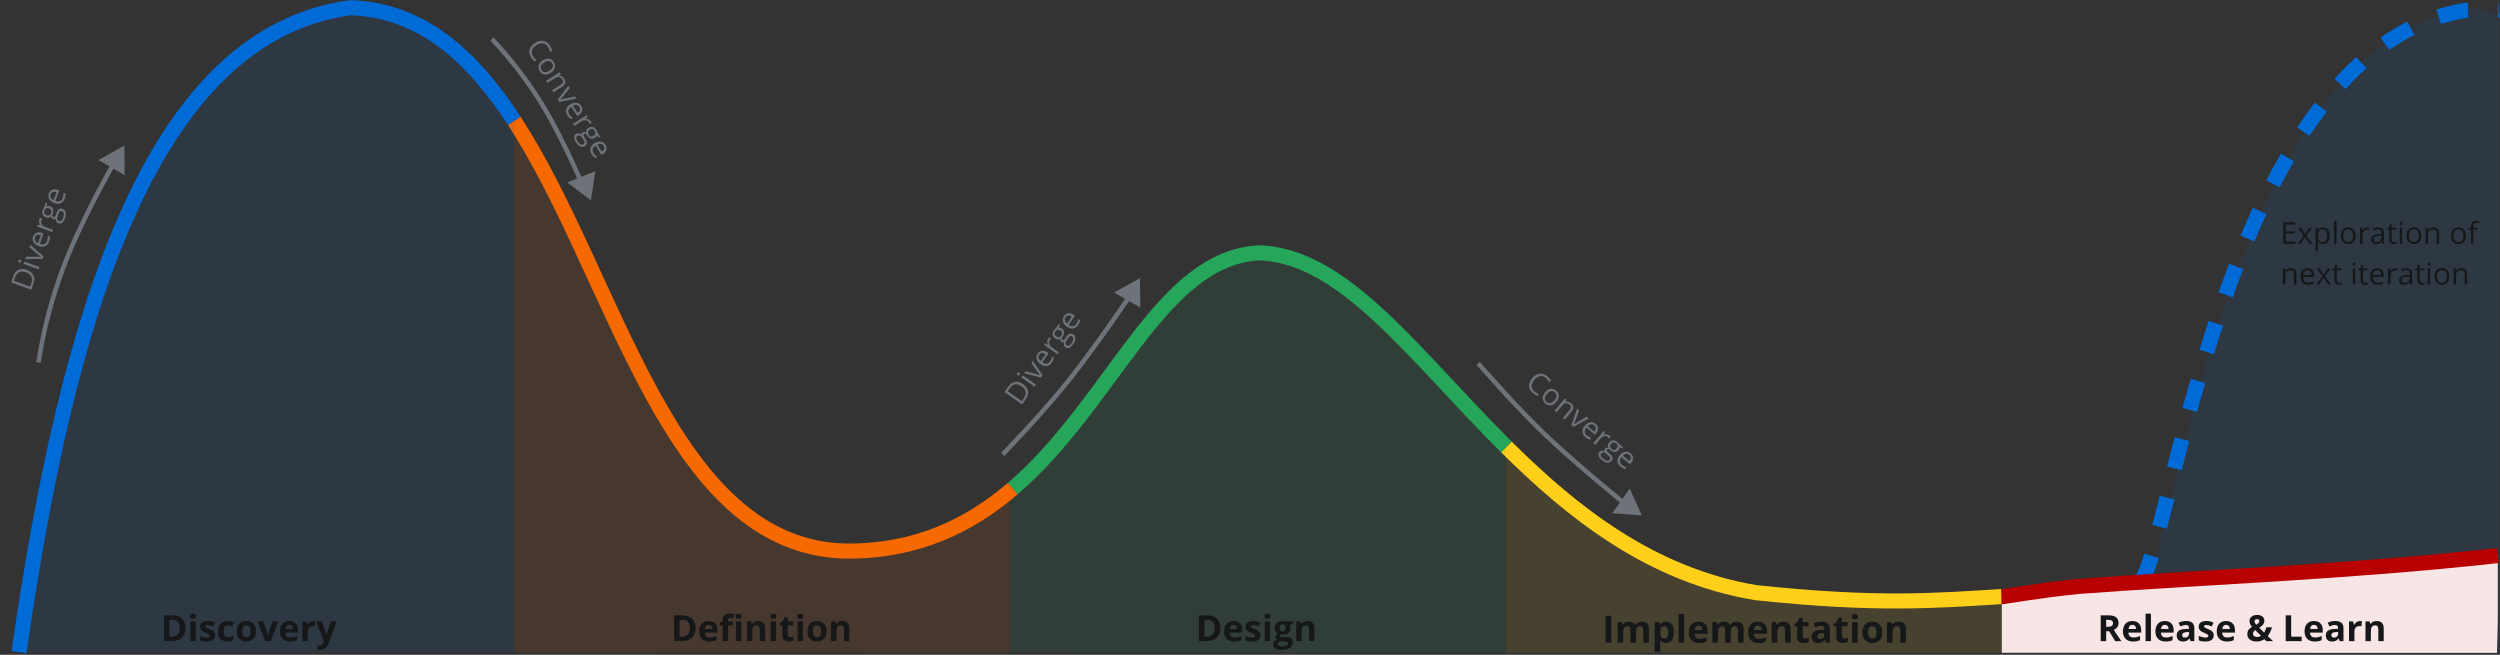 <svg width="1657" height="434" viewBox="0 0 1657 434" fill="none" xmlns="http://www.w3.org/2000/svg">
<rect x="0" y="0" width="1657" height="434" fill="#333333" stroke="none"/>
<path d="M1418.46 432.63V395.403C1438.18 392.405 1471.09 25.315 1638.64 5.48C1644.63 6.247 1650.57 7.424 1656.4 9.005V432.706L1418.46 432.63Z" fill="#006BD6" fill-opacity="0.1"/>
<path d="M1417.36 386.005C1436.91 383.031 1470.66 32.492 1634.31 6.884C1635.82 6.647 1654.89 7.063 1656.4 6.884" stroke="#006BD6" stroke-width="10" stroke-dasharray="20 20"/>
<path d="M998.126 432.525V295.941C1042.39 339.968 1094.38 381.151 1163.52 392.782C1239.93 408.536 1300.69 404.506 1326.82 395.401V432.63L998.126 432.525Z" fill="#FFCF1A" fill-opacity="0.1"/>
<path d="M998.391 296.203C1042.65 340.169 1094.55 381.174 1163.52 392.777C1245.74 401.513 1284.44 397.952 1326.82 395.397" stroke="#FFCF1A" stroke-width="10"/>
<path d="M1064.17 425.962V408.115H1067.95V425.962H1064.17ZM1084.37 425.962H1080.65V417.991C1080.65 417.006 1080.48 416.27 1080.14 415.781C1079.82 415.285 1079.3 415.037 1078.59 415.037C1077.64 415.037 1076.95 415.387 1076.52 416.087C1076.09 416.786 1075.87 417.938 1075.87 419.541V425.962H1072.15V412.315H1074.99L1075.49 414.06H1075.7C1076.07 413.434 1076.6 412.945 1077.29 412.595C1077.98 412.237 1078.77 412.058 1079.67 412.058C1081.71 412.058 1083.1 412.726 1083.82 414.06H1084.15C1084.52 413.425 1085.05 412.933 1085.76 412.583C1086.48 412.233 1087.28 412.058 1088.18 412.058C1089.72 412.058 1090.89 412.457 1091.68 413.255C1092.48 414.044 1092.88 415.313 1092.88 417.063V425.962H1089.14V417.991C1089.14 417.006 1088.97 416.27 1088.64 415.781C1088.32 415.285 1087.8 415.037 1087.09 415.037C1086.18 415.037 1085.5 415.362 1085.04 416.013C1084.59 416.664 1084.37 417.698 1084.37 419.114V425.962ZM1104.21 426.206C1102.6 426.206 1101.34 425.624 1100.43 424.461H1100.24C1100.37 425.6 1100.43 426.259 1100.43 426.438V431.968H1096.71V412.315H1099.74L1100.26 414.085H1100.43C1101.3 412.734 1102.59 412.058 1104.3 412.058C1105.91 412.058 1107.18 412.681 1108.09 413.926C1109 415.171 1109.45 416.9 1109.45 419.114C1109.45 420.571 1109.24 421.836 1108.81 422.91C1108.38 423.984 1107.78 424.802 1106.99 425.364C1106.2 425.925 1105.27 426.206 1104.21 426.206ZM1103.11 415.037C1102.19 415.037 1101.52 415.322 1101.09 415.891C1100.67 416.453 1100.45 417.385 1100.43 418.687V419.089C1100.43 420.554 1100.65 421.604 1101.08 422.239C1101.52 422.874 1102.21 423.191 1103.16 423.191C1104.82 423.191 1105.66 421.816 1105.66 419.065C1105.66 417.722 1105.45 416.717 1105.04 416.05C1104.63 415.374 1103.99 415.037 1103.11 415.037ZM1116.25 425.962H1112.53V406.968H1116.25V425.962ZM1125.82 414.707C1125.03 414.707 1124.42 414.959 1123.97 415.464C1123.52 415.96 1123.26 416.668 1123.2 417.588H1128.42C1128.41 416.668 1128.17 415.96 1127.7 415.464C1127.24 414.959 1126.61 414.707 1125.82 414.707ZM1126.35 426.206C1124.15 426.206 1122.43 425.6 1121.2 424.387C1119.96 423.175 1119.34 421.458 1119.34 419.236C1119.34 416.949 1119.91 415.183 1121.05 413.938C1122.2 412.685 1123.78 412.058 1125.8 412.058C1127.73 412.058 1129.23 412.608 1130.3 413.706C1131.38 414.805 1131.92 416.323 1131.92 418.259V420.066H1123.11C1123.15 421.124 1123.47 421.95 1124.05 422.544C1124.64 423.138 1125.46 423.435 1126.52 423.435C1127.34 423.435 1128.12 423.35 1128.85 423.179C1129.58 423.008 1130.35 422.735 1131.15 422.361V425.242C1130.49 425.567 1129.8 425.807 1129.06 425.962C1128.32 426.125 1127.41 426.206 1126.35 426.206ZM1147.16 425.962H1143.44V417.991C1143.44 417.006 1143.27 416.27 1142.94 415.781C1142.61 415.285 1142.1 415.037 1141.39 415.037C1140.44 415.037 1139.74 415.387 1139.31 416.087C1138.88 416.786 1138.67 417.938 1138.67 419.541V425.962H1134.94V412.315H1137.79L1138.29 414.06H1138.49C1138.86 413.434 1139.39 412.945 1140.08 412.595C1140.77 412.237 1141.57 412.058 1142.46 412.058C1144.5 412.058 1145.89 412.726 1146.61 414.06H1146.94C1147.31 413.425 1147.85 412.933 1148.55 412.583C1149.27 412.233 1150.08 412.058 1150.97 412.058C1152.52 412.058 1153.68 412.457 1154.47 413.255C1155.27 414.044 1155.67 415.313 1155.67 417.063V425.962H1151.93V417.991C1151.93 417.006 1151.77 416.27 1151.43 415.781C1151.11 415.285 1150.59 415.037 1149.88 415.037C1148.97 415.037 1148.29 415.362 1147.83 416.013C1147.39 416.664 1147.16 417.698 1147.16 419.114V425.962ZM1165.15 414.707C1164.37 414.707 1163.75 414.959 1163.3 415.464C1162.85 415.96 1162.6 416.668 1162.53 417.588H1167.75C1167.74 416.668 1167.5 415.96 1167.03 415.464C1166.57 414.959 1165.94 414.707 1165.15 414.707ZM1165.68 426.206C1163.48 426.206 1161.77 425.6 1160.53 424.387C1159.29 423.175 1158.67 421.458 1158.67 419.236C1158.67 416.949 1159.24 415.183 1160.38 413.938C1161.53 412.685 1163.11 412.058 1165.13 412.058C1167.06 412.058 1168.56 412.608 1169.63 413.706C1170.71 414.805 1171.25 416.323 1171.25 418.259V420.066H1162.44C1162.49 421.124 1162.8 421.95 1163.38 422.544C1163.97 423.138 1164.79 423.435 1165.85 423.435C1166.67 423.435 1167.45 423.35 1168.18 423.179C1168.91 423.008 1169.68 422.735 1170.48 422.361V425.242C1169.83 425.567 1169.13 425.807 1168.39 425.962C1167.65 426.125 1166.75 426.206 1165.68 426.206ZM1186.87 425.962H1183.15V417.991C1183.15 417.006 1182.97 416.27 1182.62 415.781C1182.27 415.285 1181.72 415.037 1180.95 415.037C1179.91 415.037 1179.16 415.387 1178.69 416.087C1178.23 416.778 1178 417.93 1178 419.541V425.962H1174.27V412.315H1177.12L1177.62 414.06H1177.83C1178.24 413.401 1178.81 412.905 1179.53 412.571C1180.27 412.229 1181.1 412.058 1182.02 412.058C1183.61 412.058 1184.82 412.49 1185.64 413.352C1186.46 414.207 1186.87 415.444 1186.87 417.063V425.962ZM1196.45 423.24C1197.1 423.24 1197.89 423.097 1198.8 422.813V425.584C1197.87 425.999 1196.73 426.206 1195.38 426.206C1193.89 426.206 1192.8 425.832 1192.12 425.083C1191.44 424.326 1191.11 423.195 1191.11 421.69V415.11H1189.32V413.535L1191.38 412.29L1192.45 409.409H1194.83V412.315H1198.65V415.11H1194.83V421.69C1194.83 422.219 1194.98 422.609 1195.27 422.861C1195.57 423.114 1195.97 423.24 1196.45 423.24ZM1210.24 425.962L1209.52 424.107H1209.42C1208.79 424.896 1208.14 425.445 1207.48 425.755C1206.82 426.056 1205.95 426.206 1204.89 426.206C1203.58 426.206 1202.54 425.832 1201.79 425.083C1201.04 424.334 1200.67 423.268 1200.67 421.885C1200.67 420.436 1201.17 419.37 1202.18 418.687C1203.2 417.995 1204.73 417.612 1206.77 417.539L1209.14 417.466V416.868C1209.14 415.484 1208.43 414.793 1207.01 414.793C1205.92 414.793 1204.64 415.122 1203.17 415.781L1201.93 413.267C1203.51 412.445 1205.25 412.034 1207.16 412.034C1208.99 412.034 1210.39 412.433 1211.37 413.23C1212.35 414.028 1212.84 415.24 1212.84 416.868V425.962H1210.24ZM1209.14 419.639L1207.7 419.688C1206.61 419.72 1205.81 419.915 1205.28 420.274C1204.75 420.632 1204.49 421.177 1204.49 421.909C1204.49 422.959 1205.09 423.484 1206.29 423.484C1207.16 423.484 1207.84 423.236 1208.36 422.739C1208.88 422.243 1209.14 421.584 1209.14 420.762V419.639ZM1222.43 423.24C1223.08 423.24 1223.86 423.097 1224.77 422.813V425.584C1223.85 425.999 1222.71 426.206 1221.36 426.206C1219.87 426.206 1218.78 425.832 1218.1 425.083C1217.42 424.326 1217.08 423.195 1217.08 421.69V415.11H1215.3V413.535L1217.35 412.29L1218.43 409.409H1220.81V412.315H1224.63V415.11H1220.81V421.69C1220.81 422.219 1220.95 422.609 1221.25 422.861C1221.55 423.114 1221.94 423.24 1222.43 423.24ZM1227.39 408.787C1227.39 407.574 1228.06 406.968 1229.41 406.968C1230.76 406.968 1231.44 407.574 1231.44 408.787C1231.44 409.365 1231.27 409.816 1230.93 410.142C1230.59 410.459 1230.09 410.618 1229.41 410.618C1228.06 410.618 1227.39 410.007 1227.39 408.787ZM1231.27 425.962H1227.54V412.315H1231.27V425.962ZM1238.15 419.114C1238.15 420.465 1238.37 421.486 1238.81 422.178C1239.26 422.87 1239.98 423.215 1240.98 423.215C1241.98 423.215 1242.69 422.874 1243.12 422.19C1243.56 421.498 1243.78 420.473 1243.78 419.114C1243.78 417.763 1243.56 416.75 1243.12 416.074C1242.68 415.399 1241.96 415.061 1240.96 415.061C1239.97 415.061 1239.25 415.399 1238.81 416.074C1238.37 416.742 1238.15 417.755 1238.15 419.114ZM1247.59 419.114C1247.59 421.336 1247 423.073 1245.83 424.326C1244.66 425.58 1243.03 426.206 1240.94 426.206C1239.63 426.206 1238.47 425.921 1237.47 425.352C1236.47 424.774 1235.7 423.948 1235.16 422.874C1234.62 421.799 1234.36 420.546 1234.36 419.114C1234.36 416.884 1234.94 415.151 1236.1 413.914C1237.27 412.677 1238.9 412.058 1241.01 412.058C1242.32 412.058 1243.48 412.343 1244.48 412.913C1245.48 413.482 1246.25 414.3 1246.78 415.366C1247.32 416.432 1247.59 417.682 1247.59 419.114ZM1263.26 425.962H1259.54V417.991C1259.54 417.006 1259.36 416.27 1259.01 415.781C1258.66 415.285 1258.11 415.037 1257.34 415.037C1256.3 415.037 1255.55 415.387 1255.08 416.087C1254.62 416.778 1254.39 417.93 1254.39 419.541V425.962H1250.67V412.315H1253.51L1254.01 414.06H1254.22C1254.63 413.401 1255.2 412.905 1255.93 412.571C1256.66 412.229 1257.49 412.058 1258.42 412.058C1260 412.058 1261.21 412.49 1262.03 413.352C1262.85 414.207 1263.26 415.444 1263.26 417.063V425.962Z" fill="#161718"/>
<path d="M669.435 432.419V325.385C737.269 268.509 768.577 170.569 834.832 167.585C890.999 169.476 937.256 235.403 998.126 295.95V432.524L669.435 432.419Z" fill="#26A65B" fill-opacity="0.1"/>
<path d="M671.253 323.841C737.757 266.969 769.103 170.547 834.834 167.584C891.099 169.48 937.424 235.637 998.391 296.205" stroke="#26A65B" stroke-width="10"/>
<path d="M808.863 416.232C808.863 419.052 808.058 421.212 806.449 422.712C804.847 424.212 802.531 424.962 799.5 424.962H794.648V407.829H800.027C802.824 407.829 804.996 408.567 806.543 410.044C808.089 411.521 808.863 413.583 808.863 416.232ZM805.089 416.325C805.089 412.646 803.464 410.806 800.214 410.806H798.281V421.962H799.839C803.339 421.962 805.089 420.083 805.089 416.325ZM817.558 414.157C816.8 414.157 816.207 414.399 815.777 414.884C815.347 415.36 815.101 416.04 815.039 416.923H820.054C820.039 416.04 819.808 415.36 819.363 414.884C818.918 414.399 818.316 414.157 817.558 414.157ZM818.062 425.196C815.953 425.196 814.304 424.614 813.117 423.45C811.929 422.286 811.336 420.638 811.336 418.505C811.336 416.31 811.882 414.614 812.976 413.419C814.078 412.216 815.597 411.614 817.535 411.614C819.386 411.614 820.828 412.142 821.859 413.196C822.89 414.251 823.406 415.708 823.406 417.567V419.302H814.957C814.996 420.317 815.296 421.11 815.859 421.681C816.421 422.251 817.211 422.536 818.226 422.536C819.015 422.536 819.761 422.454 820.464 422.29C821.168 422.126 821.902 421.864 822.668 421.505V424.271C822.043 424.583 821.375 424.814 820.664 424.962C819.953 425.118 819.086 425.196 818.062 425.196ZM835.453 421.071C835.453 422.415 834.984 423.439 834.046 424.142C833.117 424.845 831.722 425.196 829.863 425.196C828.91 425.196 828.097 425.13 827.425 424.997C826.754 424.872 826.125 424.685 825.539 424.435V421.482C826.203 421.794 826.949 422.056 827.777 422.267C828.613 422.478 829.347 422.583 829.98 422.583C831.277 422.583 831.925 422.208 831.925 421.458C831.925 421.177 831.839 420.95 831.668 420.778C831.496 420.599 831.199 420.399 830.777 420.181C830.355 419.954 829.793 419.692 829.089 419.396C828.082 418.974 827.339 418.583 826.863 418.224C826.394 417.864 826.05 417.454 825.832 416.993C825.621 416.524 825.515 415.95 825.515 415.271C825.515 414.107 825.964 413.208 826.863 412.575C827.769 411.935 829.05 411.614 830.707 411.614C832.285 411.614 833.82 411.958 835.312 412.646L834.234 415.224C833.578 414.942 832.964 414.712 832.394 414.532C831.824 414.353 831.242 414.263 830.648 414.263C829.593 414.263 829.066 414.548 829.066 415.118C829.066 415.439 829.234 415.716 829.57 415.95C829.914 416.185 830.66 416.532 831.808 416.993C832.832 417.407 833.582 417.794 834.058 418.153C834.535 418.513 834.886 418.927 835.113 419.396C835.339 419.864 835.453 420.423 835.453 421.071ZM838.089 408.474C838.089 407.31 838.738 406.728 840.035 406.728C841.332 406.728 841.98 407.31 841.98 408.474C841.98 409.028 841.816 409.462 841.488 409.774C841.168 410.079 840.683 410.232 840.035 410.232C838.738 410.232 838.089 409.646 838.089 408.474ZM841.816 424.962H838.242V411.86H841.816V424.962ZM856.98 411.86V413.677L854.929 414.204C855.304 414.79 855.492 415.446 855.492 416.173C855.492 417.579 855 418.677 854.015 419.466C853.039 420.247 851.679 420.638 849.937 420.638L849.293 420.603L848.765 420.544C848.398 420.825 848.214 421.138 848.214 421.482C848.214 421.997 848.871 422.255 850.183 422.255H852.41C853.847 422.255 854.941 422.564 855.691 423.181C856.449 423.798 856.828 424.704 856.828 425.899C856.828 427.431 856.187 428.618 854.906 429.462C853.632 430.306 851.8 430.728 849.41 430.728C847.582 430.728 846.183 430.407 845.214 429.767C844.254 429.134 843.773 428.243 843.773 427.095C843.773 426.306 844.019 425.646 844.511 425.114C845.004 424.583 845.726 424.204 846.679 423.978C846.312 423.821 845.992 423.567 845.718 423.216C845.445 422.857 845.308 422.478 845.308 422.079C845.308 421.579 845.453 421.165 845.742 420.837C846.031 420.501 846.449 420.173 846.996 419.853C846.308 419.556 845.761 419.079 845.355 418.423C844.957 417.767 844.757 416.993 844.757 416.103C844.757 414.673 845.222 413.567 846.152 412.786C847.082 412.005 848.41 411.614 850.136 411.614C850.504 411.614 850.937 411.649 851.437 411.72C851.945 411.782 852.269 411.829 852.41 411.86H856.98ZM846.867 426.814C846.867 427.306 847.101 427.692 847.57 427.974C848.046 428.255 848.711 428.396 849.562 428.396C850.843 428.396 851.847 428.22 852.574 427.868C853.3 427.517 853.664 427.036 853.664 426.427C853.664 425.935 853.449 425.595 853.019 425.407C852.589 425.22 851.925 425.126 851.027 425.126H849.175C848.519 425.126 847.968 425.278 847.523 425.583C847.086 425.896 846.867 426.306 846.867 426.814ZM848.168 416.149C848.168 416.86 848.328 417.423 848.648 417.837C848.976 418.251 849.472 418.458 850.136 418.458C850.808 418.458 851.3 418.251 851.613 417.837C851.925 417.423 852.082 416.86 852.082 416.149C852.082 414.571 851.433 413.782 850.136 413.782C848.824 413.782 848.168 414.571 848.168 416.149ZM871.242 424.962H867.668V417.31C867.668 416.364 867.5 415.657 867.164 415.189C866.828 414.712 866.293 414.474 865.558 414.474C864.558 414.474 863.836 414.81 863.39 415.482C862.945 416.146 862.722 417.251 862.722 418.798V424.962H859.148V411.86H861.879L862.359 413.536H862.558C862.957 412.903 863.504 412.427 864.199 412.107C864.902 411.778 865.699 411.614 866.589 411.614C868.113 411.614 869.269 412.028 870.058 412.857C870.847 413.677 871.242 414.864 871.242 416.419V424.962Z" fill="#161718"/>
<path d="M340.744 432.314V79.903C408.989 184.815 442.747 363.12 560.924 365.258C606.796 365.541 641.268 349.002 669.434 325.385V432.421L340.744 432.314Z" fill="#F56900" fill-opacity="0.1"/>
<path d="M340.827 80.033C408.967 184.67 442.696 363.119 560.925 365.259C607.672 365.548 642.569 348.369 671.252 323.841" stroke="#F56900" stroke-width="10"/>
<path d="M461.007 416.232C461.007 419.052 460.202 421.212 458.593 422.712C456.991 424.212 454.675 424.962 451.643 424.962H446.792V407.829H452.171C454.968 407.829 457.139 408.568 458.686 410.044C460.233 411.521 461.007 413.583 461.007 416.232ZM457.233 416.325C457.233 412.646 455.608 410.806 452.358 410.806H450.425V421.962H451.983C455.483 421.962 457.233 420.083 457.233 416.325ZM469.702 414.157C468.944 414.157 468.35 414.4 467.921 414.884C467.491 415.36 467.245 416.04 467.182 416.923H472.198C472.182 416.04 471.952 415.36 471.507 414.884C471.061 414.4 470.46 414.157 469.702 414.157ZM470.206 425.196C468.096 425.196 466.448 424.614 465.261 423.45C464.073 422.286 463.479 420.638 463.479 418.505C463.479 416.31 464.026 414.614 465.12 413.419C466.221 412.216 467.741 411.614 469.678 411.614C471.53 411.614 472.971 412.142 474.003 413.196C475.034 414.251 475.55 415.708 475.55 417.568V419.302H467.1C467.139 420.318 467.44 421.11 468.003 421.681C468.565 422.251 469.354 422.536 470.37 422.536C471.159 422.536 471.905 422.454 472.608 422.29C473.311 422.126 474.046 421.864 474.811 421.505V424.271C474.186 424.583 473.518 424.814 472.807 424.962C472.096 425.118 471.229 425.196 470.206 425.196ZM485.698 414.544H482.604V424.962H479.03V414.544H477.061V412.821L479.03 411.86V410.9C479.03 409.407 479.397 408.318 480.132 407.63C480.866 406.943 482.042 406.599 483.659 406.599C484.893 406.599 485.991 406.782 486.952 407.15L486.038 409.775C485.319 409.548 484.655 409.435 484.046 409.435C483.538 409.435 483.171 409.587 482.944 409.892C482.718 410.189 482.604 410.571 482.604 411.04V411.86H485.698V414.544ZM487.596 408.474C487.596 407.31 488.245 406.728 489.542 406.728C490.839 406.728 491.487 407.31 491.487 408.474C491.487 409.028 491.323 409.462 490.995 409.775C490.675 410.079 490.19 410.232 489.542 410.232C488.245 410.232 487.596 409.646 487.596 408.474ZM491.323 424.962H487.749V411.86H491.323V424.962ZM507.167 424.962H503.593V417.31C503.593 416.364 503.425 415.657 503.089 415.189C502.753 414.712 502.218 414.474 501.483 414.474C500.483 414.474 499.761 414.81 499.315 415.482C498.87 416.146 498.647 417.251 498.647 418.798V424.962H495.073V411.86H497.803L498.284 413.536H498.483C498.882 412.903 499.428 412.427 500.124 412.107C500.827 411.778 501.624 411.614 502.514 411.614C504.038 411.614 505.194 412.028 505.983 412.857C506.772 413.677 507.167 414.864 507.167 416.419V424.962ZM510.694 408.474C510.694 407.31 511.343 406.728 512.639 406.728C513.936 406.728 514.585 407.31 514.585 408.474C514.585 409.028 514.421 409.462 514.093 409.775C513.772 410.079 513.288 410.232 512.639 410.232C511.343 410.232 510.694 409.646 510.694 408.474ZM514.421 424.962H510.846V411.86H514.421V424.962ZM523.702 422.349C524.327 422.349 525.077 422.212 525.952 421.939V424.599C525.061 424.997 523.968 425.196 522.671 425.196C521.241 425.196 520.198 424.837 519.542 424.118C518.893 423.392 518.569 422.306 518.569 420.86V414.544H516.858V413.032L518.827 411.837L519.858 409.071H522.143V411.86H525.811V414.544H522.143V420.86C522.143 421.368 522.284 421.743 522.565 421.985C522.854 422.228 523.233 422.349 523.702 422.349ZM528.46 408.474C528.46 407.31 529.108 406.728 530.405 406.728C531.702 406.728 532.35 407.31 532.35 408.474C532.35 409.028 532.186 409.462 531.858 409.775C531.538 410.079 531.053 410.232 530.405 410.232C529.108 410.232 528.46 409.646 528.46 408.474ZM532.186 424.962H528.612V411.86H532.186V424.962ZM538.796 418.388C538.796 419.685 539.007 420.665 539.428 421.329C539.858 421.993 540.553 422.325 541.514 422.325C542.468 422.325 543.151 421.997 543.565 421.341C543.987 420.677 544.198 419.693 544.198 418.388C544.198 417.091 543.987 416.118 543.565 415.47C543.143 414.821 542.452 414.497 541.491 414.497C540.538 414.497 539.85 414.821 539.428 415.47C539.007 416.11 538.796 417.083 538.796 418.388ZM547.854 418.388C547.854 420.521 547.292 422.189 546.167 423.392C545.042 424.595 543.475 425.196 541.468 425.196C540.21 425.196 539.1 424.923 538.139 424.376C537.178 423.821 536.44 423.028 535.925 421.997C535.409 420.966 535.151 419.763 535.151 418.388C535.151 416.247 535.71 414.583 536.827 413.396C537.944 412.208 539.514 411.614 541.538 411.614C542.796 411.614 543.905 411.888 544.866 412.435C545.827 412.982 546.565 413.767 547.081 414.79C547.596 415.814 547.854 417.013 547.854 418.388ZM562.901 424.962H559.327V417.31C559.327 416.364 559.159 415.657 558.823 415.189C558.487 414.712 557.952 414.474 557.218 414.474C556.218 414.474 555.495 414.81 555.05 415.482C554.604 416.146 554.382 417.251 554.382 418.798V424.962H550.807V411.86H553.538L554.018 413.536H554.218C554.616 412.903 555.163 412.427 555.858 412.107C556.561 411.778 557.358 411.614 558.249 411.614C559.772 411.614 560.928 412.028 561.718 412.857C562.507 413.677 562.901 414.864 562.901 416.419V424.962Z" fill="#161718"/>
<path d="M12.581 432.208C44.033 213.483 98.192 23.257 232.234 5.101C279.47 6.654 312.963 37.196 340.744 79.904V432.313L12.581 432.208Z" fill="#006BD6" fill-opacity="0.1"/>
<path d="M12.581 432.21C44.033 213.483 98.192 23.258 232.235 5.101C279.42 6.653 312.896 37.137 340.827 80.032" stroke="#006BD6" stroke-width="10"/>
<path d="M122.87 416.232C122.87 419.052 122.066 421.212 120.456 422.712C118.855 424.212 116.538 424.962 113.507 424.962H108.655V407.829H114.034C116.831 407.829 119.003 408.567 120.55 410.044C122.097 411.521 122.87 413.583 122.87 416.232ZM119.097 416.325C119.097 412.646 117.472 410.806 114.222 410.806H112.288V421.962H113.847C117.347 421.962 119.097 420.083 119.097 416.325ZM125.987 408.474C125.987 407.31 126.636 406.728 127.933 406.728C129.23 406.728 129.878 407.31 129.878 408.474C129.878 409.028 129.714 409.462 129.386 409.775C129.066 410.079 128.581 410.232 127.933 410.232C126.636 410.232 125.987 409.646 125.987 408.474ZM129.714 424.962H126.14V411.86H129.714V424.962ZM142.616 421.071C142.616 422.415 142.148 423.439 141.21 424.142C140.28 424.845 138.886 425.196 137.027 425.196C136.073 425.196 135.261 425.13 134.589 424.997C133.917 424.872 133.288 424.685 132.702 424.435V421.482C133.366 421.794 134.112 422.056 134.941 422.267C135.777 422.478 136.511 422.583 137.144 422.583C138.441 422.583 139.089 422.208 139.089 421.458C139.089 421.177 139.003 420.95 138.831 420.778C138.659 420.599 138.362 420.4 137.941 420.181C137.519 419.954 136.956 419.692 136.253 419.396C135.245 418.974 134.503 418.583 134.027 418.224C133.558 417.864 133.214 417.454 132.995 416.993C132.784 416.525 132.679 415.95 132.679 415.271C132.679 414.107 133.128 413.208 134.027 412.575C134.933 411.935 136.214 411.614 137.87 411.614C139.448 411.614 140.984 411.958 142.476 412.646L141.398 415.224C140.741 414.942 140.128 414.712 139.558 414.532C138.987 414.353 138.405 414.263 137.812 414.263C136.757 414.263 136.23 414.548 136.23 415.118C136.23 415.439 136.398 415.716 136.734 415.95C137.077 416.185 137.823 416.532 138.972 416.993C139.995 417.407 140.745 417.794 141.222 418.153C141.698 418.513 142.05 418.927 142.277 419.396C142.503 419.864 142.616 420.423 142.616 421.071ZM150.726 425.196C146.648 425.196 144.609 422.958 144.609 418.482C144.609 416.255 145.163 414.556 146.273 413.384C147.382 412.204 148.972 411.614 151.042 411.614C152.558 411.614 153.917 411.911 155.12 412.505L154.066 415.271C153.503 415.044 152.98 414.86 152.495 414.72C152.011 414.571 151.527 414.497 151.042 414.497C149.183 414.497 148.253 415.817 148.253 418.458C148.253 421.021 149.183 422.302 151.042 422.302C151.73 422.302 152.366 422.212 152.952 422.032C153.538 421.845 154.124 421.556 154.71 421.165V424.224C154.132 424.591 153.546 424.845 152.952 424.985C152.366 425.126 151.624 425.196 150.726 425.196ZM160.605 418.388C160.605 419.685 160.816 420.665 161.237 421.329C161.667 421.993 162.362 422.325 163.323 422.325C164.277 422.325 164.96 421.997 165.374 421.341C165.796 420.677 166.007 419.692 166.007 418.388C166.007 417.091 165.796 416.118 165.374 415.47C164.952 414.821 164.261 414.497 163.3 414.497C162.347 414.497 161.659 414.821 161.237 415.47C160.816 416.11 160.605 417.083 160.605 418.388ZM169.663 418.388C169.663 420.521 169.101 422.189 167.976 423.392C166.851 424.595 165.284 425.196 163.277 425.196C162.019 425.196 160.909 424.923 159.948 424.376C158.987 423.821 158.249 423.028 157.734 421.997C157.218 420.966 156.96 419.763 156.96 418.388C156.96 416.247 157.519 414.583 158.636 413.396C159.753 412.208 161.323 411.614 163.347 411.614C164.605 411.614 165.714 411.888 166.675 412.435C167.636 412.982 168.374 413.767 168.89 414.79C169.405 415.814 169.663 417.013 169.663 418.388ZM175.734 424.962L170.741 411.86H174.48L177.011 419.325C177.292 420.271 177.468 421.165 177.538 422.009H177.609C177.648 421.259 177.823 420.364 178.136 419.325L180.655 411.86H184.394L179.402 424.962H175.734ZM191.706 414.157C190.948 414.157 190.355 414.4 189.925 414.884C189.495 415.36 189.249 416.04 189.187 416.923H194.202C194.187 416.04 193.956 415.36 193.511 414.884C193.066 414.4 192.464 414.157 191.706 414.157ZM192.21 425.196C190.101 425.196 188.452 424.614 187.265 423.45C186.077 422.286 185.484 420.638 185.484 418.505C185.484 416.31 186.03 414.614 187.124 413.419C188.226 412.216 189.745 411.614 191.683 411.614C193.534 411.614 194.976 412.142 196.007 413.196C197.038 414.251 197.554 415.708 197.554 417.567V419.302H189.105C189.144 420.317 189.445 421.11 190.007 421.681C190.57 422.251 191.359 422.536 192.374 422.536C193.163 422.536 193.909 422.454 194.612 422.29C195.316 422.126 196.05 421.864 196.816 421.505V424.271C196.191 424.583 195.523 424.814 194.812 424.962C194.101 425.118 193.234 425.196 192.21 425.196ZM207.773 411.614C208.257 411.614 208.659 411.65 208.98 411.72L208.71 415.071C208.421 414.993 208.07 414.954 207.655 414.954C206.515 414.954 205.624 415.247 204.984 415.833C204.351 416.419 204.034 417.239 204.034 418.294V424.962H200.46V411.86H203.167L203.695 414.064H203.87C204.277 413.329 204.823 412.739 205.511 412.294C206.206 411.841 206.96 411.614 207.773 411.614ZM209.484 411.86H213.398L215.87 419.232C216.081 419.872 216.226 420.63 216.304 421.505H216.374C216.46 420.7 216.628 419.942 216.878 419.232L219.304 411.86H223.136L217.593 426.638C217.085 428.005 216.359 429.028 215.413 429.708C214.476 430.388 213.378 430.728 212.12 430.728C211.503 430.728 210.898 430.661 210.304 430.528V427.692C210.734 427.794 211.202 427.845 211.71 427.845C212.343 427.845 212.894 427.65 213.362 427.259C213.839 426.876 214.21 426.294 214.476 425.513L214.687 424.868L209.484 411.86Z" fill="#161718"/>
<path d="M1326.82 432.63V395.403C1531.36 372.731 1557.15 378.88 1655.51 367.996V411.399L1654.99 432.738L1326.82 432.63Z" fill="white"/>
<path d="M1326.82 432.63V395.403C1531.36 372.731 1557.15 378.88 1655.51 367.996V411.399L1654.99 432.738L1326.82 432.63Z" fill="#B80000" fill-opacity="0.1"/>
<path d="M1326.51 395.489C1329.08 395.48 1348.94 391.556 1377.88 388.651C1454.29 382.882 1556.77 379.203 1655.5 368.214" stroke="#B80000" stroke-width="10"/>
<path d="M1395.97 415.435H1397.14C1398.29 415.435 1399.14 415.243 1399.68 414.86C1400.23 414.478 1400.5 413.876 1400.5 413.056C1400.5 412.243 1400.22 411.665 1399.66 411.321C1399.11 410.978 1398.24 410.806 1397.07 410.806H1395.97V415.435ZM1395.97 418.388V424.962H1392.34V407.829H1397.33C1399.66 407.829 1401.38 408.255 1402.5 409.106C1403.61 409.95 1404.17 411.235 1404.17 412.962C1404.17 413.97 1403.9 414.868 1403.34 415.657C1402.79 416.439 1402 417.052 1400.99 417.497C1403.56 421.349 1405.24 423.837 1406.02 424.962H1401.99L1397.9 418.388H1395.97ZM1413.33 414.157C1412.57 414.157 1411.97 414.399 1411.54 414.884C1411.11 415.36 1410.87 416.04 1410.81 416.923H1415.82C1415.81 416.04 1415.58 415.36 1415.13 414.884C1414.68 414.399 1414.08 414.157 1413.33 414.157ZM1413.83 425.196C1411.72 425.196 1410.07 424.614 1408.88 423.45C1407.7 422.286 1407.1 420.638 1407.1 418.505C1407.1 416.31 1407.65 414.614 1408.74 413.419C1409.84 412.216 1411.36 411.614 1413.3 411.614C1415.15 411.614 1416.59 412.142 1417.63 413.196C1418.66 414.251 1419.17 415.708 1419.17 417.567V419.302H1410.72C1410.76 420.317 1411.06 421.11 1411.63 421.681C1412.19 422.251 1412.98 422.536 1413.99 422.536C1414.78 422.536 1415.53 422.454 1416.23 422.29C1416.93 422.126 1417.67 421.864 1418.43 421.505V424.271C1417.81 424.583 1417.14 424.814 1416.43 424.962C1415.72 425.118 1414.85 425.196 1413.83 425.196ZM1425.65 424.962H1422.08V406.728H1425.65V424.962ZM1434.84 414.157C1434.08 414.157 1433.49 414.399 1433.06 414.884C1432.63 415.36 1432.38 416.04 1432.32 416.923H1437.34C1437.32 416.04 1437.09 415.36 1436.65 414.884C1436.2 414.399 1435.6 414.157 1434.84 414.157ZM1435.34 425.196C1433.24 425.196 1431.59 424.614 1430.4 423.45C1429.21 422.286 1428.62 420.638 1428.62 418.505C1428.62 416.31 1429.16 414.614 1430.26 413.419C1431.36 412.216 1432.88 411.614 1434.82 411.614C1436.67 411.614 1438.11 412.142 1439.14 413.196C1440.17 414.251 1440.69 415.708 1440.69 417.567V419.302H1432.24C1432.28 420.317 1432.58 421.11 1433.14 421.681C1433.7 422.251 1434.49 422.536 1435.51 422.536C1436.3 422.536 1437.04 422.454 1437.75 422.29C1438.45 422.126 1439.18 421.864 1439.95 421.505V424.271C1439.33 424.583 1438.66 424.814 1437.95 424.962C1437.24 425.118 1436.37 425.196 1435.34 425.196ZM1451.91 424.962L1451.22 423.181H1451.13C1450.53 423.939 1449.91 424.466 1449.27 424.763C1448.63 425.052 1447.81 425.196 1446.78 425.196C1445.52 425.196 1444.53 424.837 1443.81 424.118C1443.09 423.399 1442.73 422.376 1442.73 421.048C1442.73 419.657 1443.21 418.634 1444.18 417.978C1445.16 417.314 1446.63 416.946 1448.59 416.876L1450.86 416.806V416.231C1450.86 414.903 1450.18 414.239 1448.82 414.239C1447.77 414.239 1446.54 414.556 1445.13 415.189L1443.95 412.774C1445.45 411.985 1447.13 411.591 1448.96 411.591C1450.72 411.591 1452.07 411.974 1453 412.739C1453.94 413.505 1454.41 414.669 1454.41 416.231V424.962H1451.91ZM1450.86 418.892L1449.48 418.939C1448.44 418.97 1447.66 419.157 1447.16 419.501C1446.65 419.845 1446.4 420.368 1446.4 421.071C1446.4 422.079 1446.97 422.583 1448.13 422.583C1448.96 422.583 1449.62 422.345 1450.11 421.868C1450.61 421.392 1450.86 420.759 1450.86 419.97V418.892ZM1467.24 421.071C1467.24 422.415 1466.77 423.439 1465.84 424.142C1464.91 424.845 1463.51 425.196 1461.65 425.196C1460.7 425.196 1459.89 425.13 1459.22 424.997C1458.54 424.872 1457.91 424.685 1457.33 424.435V421.481C1457.99 421.794 1458.74 422.056 1459.57 422.267C1460.4 422.478 1461.14 422.583 1461.77 422.583C1463.07 422.583 1463.72 422.208 1463.72 421.458C1463.72 421.177 1463.63 420.95 1463.46 420.778C1463.29 420.599 1462.99 420.399 1462.57 420.181C1462.15 419.954 1461.58 419.692 1460.88 419.396C1459.87 418.974 1459.13 418.583 1458.65 418.224C1458.18 417.864 1457.84 417.454 1457.62 416.993C1457.41 416.524 1457.31 415.95 1457.31 415.271C1457.31 414.106 1457.75 413.208 1458.65 412.575C1459.56 411.935 1460.84 411.614 1462.5 411.614C1464.08 411.614 1465.61 411.958 1467.1 412.646L1466.02 415.224C1465.37 414.942 1464.75 414.712 1464.18 414.532C1463.61 414.353 1463.03 414.263 1462.44 414.263C1461.38 414.263 1460.86 414.548 1460.86 415.118C1460.86 415.439 1461.02 415.716 1461.36 415.95C1461.7 416.185 1462.45 416.532 1463.6 416.993C1464.62 417.407 1465.37 417.794 1465.85 418.153C1466.33 418.513 1466.68 418.927 1466.9 419.396C1467.13 419.864 1467.24 420.423 1467.24 421.071ZM1475.46 414.157C1474.7 414.157 1474.11 414.399 1473.68 414.884C1473.25 415.36 1473 416.04 1472.94 416.923H1477.95C1477.94 416.04 1477.71 415.36 1477.26 414.884C1476.82 414.399 1476.22 414.157 1475.46 414.157ZM1475.96 425.196C1473.85 425.196 1472.2 424.614 1471.02 423.45C1469.83 422.286 1469.24 420.638 1469.24 418.505C1469.24 416.31 1469.78 414.614 1470.88 413.419C1471.98 412.216 1473.5 411.614 1475.43 411.614C1477.29 411.614 1478.73 412.142 1479.76 413.196C1480.79 414.251 1481.31 415.708 1481.31 417.567V419.302H1472.86C1472.9 420.317 1473.2 421.11 1473.76 421.681C1474.32 422.251 1475.11 422.536 1476.13 422.536C1476.91 422.536 1477.66 422.454 1478.36 422.29C1479.07 422.126 1479.8 421.864 1480.57 421.505V424.271C1479.94 424.583 1479.27 424.814 1478.56 424.962C1477.85 425.118 1476.99 425.196 1475.96 425.196ZM1506.57 424.962H1502.15L1500.81 423.638C1499.31 424.677 1497.63 425.196 1495.74 425.196C1493.84 425.196 1492.33 424.759 1491.21 423.884C1490.09 423.009 1489.53 421.825 1489.53 420.333C1489.53 419.263 1489.77 418.353 1490.24 417.603C1490.71 416.845 1491.52 416.138 1492.67 415.481C1492.09 414.81 1491.66 414.169 1491.4 413.56C1491.13 412.942 1491 412.271 1491 411.544C1491 410.356 1491.45 409.399 1492.36 408.673C1493.27 407.946 1494.49 407.583 1496.01 407.583C1497.47 407.583 1498.63 407.923 1499.49 408.603C1500.37 409.274 1500.81 410.177 1500.81 411.31C1500.81 412.239 1500.54 413.091 1500 413.864C1499.46 414.63 1498.59 415.36 1497.38 416.056L1500.71 419.302C1501.27 418.388 1501.75 417.212 1502.15 415.774H1505.88C1505.6 416.829 1505.21 417.86 1504.72 418.868C1504.23 419.868 1503.67 420.755 1503.04 421.528L1506.57 424.962ZM1493.29 419.993C1493.29 420.665 1493.54 421.2 1494.04 421.599C1494.55 421.997 1495.2 422.196 1495.99 422.196C1496.97 422.196 1497.86 421.958 1498.65 421.481L1494.76 417.614C1494.31 417.958 1493.95 418.317 1493.68 418.692C1493.42 419.067 1493.29 419.501 1493.29 419.993ZM1497.5 411.685C1497.5 411.271 1497.36 410.946 1497.08 410.712C1496.8 410.47 1496.43 410.349 1495.99 410.349C1495.47 410.349 1495.05 410.474 1494.75 410.724C1494.45 410.974 1494.3 411.329 1494.3 411.79C1494.3 412.478 1494.67 413.235 1495.41 414.064C1496.09 413.689 1496.6 413.321 1496.96 412.962C1497.32 412.595 1497.5 412.169 1497.5 411.685ZM1514.96 424.962V407.829H1518.59V421.962H1525.54V424.962H1514.96ZM1533.68 414.157C1532.92 414.157 1532.33 414.399 1531.9 414.884C1531.47 415.36 1531.22 416.04 1531.16 416.923H1536.17C1536.16 416.04 1535.93 415.36 1535.48 414.884C1535.04 414.399 1534.43 414.157 1533.68 414.157ZM1534.18 425.196C1532.07 425.196 1530.42 424.614 1529.24 423.45C1528.05 422.286 1527.45 420.638 1527.45 418.505C1527.45 416.31 1528 414.614 1529.09 413.419C1530.2 412.216 1531.72 411.614 1533.65 411.614C1535.5 411.614 1536.95 412.142 1537.98 413.196C1539.01 414.251 1539.52 415.708 1539.52 417.567V419.302H1531.08C1531.11 420.317 1531.41 421.11 1531.98 421.681C1532.54 422.251 1533.33 422.536 1534.34 422.536C1535.13 422.536 1535.88 422.454 1536.58 422.29C1537.29 422.126 1538.02 421.864 1538.79 421.505V424.271C1538.16 424.583 1537.49 424.814 1536.78 424.962C1536.07 425.118 1535.2 425.196 1534.18 425.196ZM1550.75 424.962L1550.06 423.181H1549.97C1549.36 423.939 1548.74 424.466 1548.1 424.763C1547.47 425.052 1546.64 425.196 1545.62 425.196C1544.36 425.196 1543.37 424.837 1542.64 424.118C1541.92 423.399 1541.56 422.376 1541.56 421.048C1541.56 419.657 1542.05 418.634 1543.02 417.978C1543.99 417.314 1545.46 416.946 1547.42 416.876L1549.7 416.806V416.231C1549.7 414.903 1549.02 414.239 1547.66 414.239C1546.61 414.239 1545.38 414.556 1543.97 415.189L1542.78 412.774C1544.29 411.985 1545.96 411.591 1547.8 411.591C1549.56 411.591 1550.9 411.974 1551.84 412.739C1552.78 413.505 1553.25 414.669 1553.25 416.231V424.962H1550.75ZM1549.7 418.892L1548.31 418.939C1547.27 418.97 1546.5 419.157 1545.99 419.501C1545.49 419.845 1545.23 420.368 1545.23 421.071C1545.23 422.079 1545.81 422.583 1546.97 422.583C1547.79 422.583 1548.45 422.345 1548.95 421.868C1549.45 421.392 1549.7 420.759 1549.7 419.97V418.892ZM1564.25 411.614C1564.74 411.614 1565.14 411.649 1565.46 411.72L1565.19 415.071C1564.9 414.993 1564.55 414.954 1564.13 414.954C1562.99 414.954 1562.1 415.247 1561.46 415.833C1560.83 416.419 1560.51 417.239 1560.51 418.294V424.962H1556.94V411.86H1559.65L1560.17 414.064H1560.35C1560.75 413.329 1561.3 412.739 1561.99 412.294C1562.68 411.841 1563.44 411.614 1564.25 411.614ZM1579.93 424.962H1576.36V417.31C1576.36 416.364 1576.19 415.657 1575.85 415.189C1575.52 414.712 1574.98 414.474 1574.25 414.474C1573.25 414.474 1572.52 414.81 1572.08 415.481C1571.63 416.146 1571.41 417.251 1571.41 418.798V424.962H1567.84V411.86H1570.57L1571.05 413.536H1571.25C1571.65 412.903 1572.19 412.427 1572.89 412.106C1573.59 411.778 1574.39 411.614 1575.28 411.614C1576.8 411.614 1577.96 412.028 1578.75 412.856C1579.54 413.677 1579.93 414.864 1579.93 416.419V424.962Z" fill="#161718"/>
<path d="M1521.33 161.585H1513.37V147.308H1521.33V148.783H1515.03V153.382H1520.95V154.847H1515.03V160.101H1521.33V161.585ZM1526.84 156.107L1523.12 150.882H1524.97L1527.79 154.984L1530.6 150.882H1532.43L1528.71 156.107L1532.62 161.585H1530.79L1527.79 157.249L1524.76 161.585H1522.92L1526.84 156.107ZM1539.73 161.781C1539.03 161.781 1538.4 161.654 1537.82 161.4C1537.24 161.139 1536.76 160.742 1536.37 160.208H1536.25C1536.33 160.833 1536.37 161.426 1536.37 161.986V166.39H1534.75V150.882H1536.07L1536.29 152.347H1536.37C1536.79 151.761 1537.27 151.338 1537.83 151.077C1538.38 150.817 1539.01 150.687 1539.73 150.687C1541.15 150.687 1542.24 151.172 1543.01 152.142C1543.79 153.112 1544.17 154.473 1544.17 156.224C1544.17 157.982 1543.78 159.349 1542.99 160.326C1542.21 161.296 1541.12 161.781 1539.73 161.781ZM1539.5 152.064C1538.4 152.064 1537.61 152.367 1537.12 152.972C1536.64 153.577 1536.38 154.541 1536.37 155.863V156.224C1536.37 157.728 1536.62 158.805 1537.12 159.456C1537.62 160.101 1538.43 160.423 1539.54 160.423C1540.46 160.423 1541.18 160.049 1541.7 159.3C1542.23 158.551 1542.49 157.52 1542.49 156.204C1542.49 154.87 1542.23 153.848 1541.7 153.138C1541.18 152.422 1540.45 152.064 1539.5 152.064ZM1548.64 161.585H1547.02V146.39H1548.64V161.585ZM1561.31 156.224C1561.31 157.969 1560.87 159.333 1559.99 160.316C1559.12 161.292 1557.9 161.781 1556.35 161.781C1555.39 161.781 1554.55 161.556 1553.8 161.107C1553.06 160.658 1552.49 160.013 1552.08 159.173C1551.68 158.333 1551.48 157.35 1551.48 156.224C1551.48 154.479 1551.91 153.122 1552.79 152.152C1553.66 151.175 1554.87 150.687 1556.42 150.687C1557.92 150.687 1559.11 151.185 1559.98 152.181C1560.87 153.177 1561.31 154.525 1561.31 156.224ZM1553.16 156.224C1553.16 157.591 1553.43 158.633 1553.98 159.349C1554.53 160.065 1555.33 160.423 1556.39 160.423C1557.45 160.423 1558.26 160.068 1558.8 159.359C1559.36 158.643 1559.63 157.598 1559.63 156.224C1559.63 154.863 1559.36 153.831 1558.8 153.128C1558.26 152.419 1557.45 152.064 1556.37 152.064C1555.31 152.064 1554.51 152.412 1553.97 153.109C1553.43 153.805 1553.16 154.844 1553.16 156.224ZM1569.05 150.687C1569.52 150.687 1569.95 150.726 1570.33 150.804L1570.1 152.308C1569.66 152.21 1569.27 152.161 1568.93 152.161C1568.06 152.161 1567.32 152.513 1566.7 153.216C1566.09 153.919 1565.79 154.795 1565.79 155.843V161.585H1564.16V150.882H1565.5L1565.69 152.865H1565.77C1566.16 152.168 1566.64 151.631 1567.2 151.253C1567.76 150.876 1568.38 150.687 1569.05 150.687ZM1578.91 161.585L1578.59 160.062H1578.51C1577.98 160.732 1577.44 161.188 1576.91 161.429C1576.38 161.663 1575.72 161.781 1574.93 161.781C1573.86 161.781 1573.03 161.507 1572.43 160.96C1571.83 160.413 1571.53 159.635 1571.53 158.626C1571.53 156.465 1573.26 155.332 1576.71 155.228L1578.53 155.169V154.505C1578.53 153.665 1578.35 153.047 1577.98 152.65C1577.62 152.246 1577.05 152.044 1576.25 152.044C1575.36 152.044 1574.35 152.318 1573.23 152.865L1572.73 151.624C1573.26 151.338 1573.83 151.113 1574.46 150.951C1575.09 150.788 1575.72 150.706 1576.35 150.706C1577.63 150.706 1578.57 150.99 1579.18 151.556C1579.8 152.122 1580.11 153.031 1580.11 154.281V161.585H1578.91ZM1575.25 160.443C1576.26 160.443 1577.05 160.166 1577.62 159.613C1578.2 159.059 1578.49 158.285 1578.49 157.288V156.322L1576.87 156.39C1575.58 156.436 1574.65 156.637 1574.08 156.995C1573.51 157.347 1573.23 157.897 1573.23 158.646C1573.23 159.232 1573.4 159.678 1573.75 159.984C1574.11 160.29 1574.61 160.443 1575.25 160.443ZM1586.92 160.443C1587.2 160.443 1587.48 160.423 1587.75 160.384C1588.02 160.339 1588.23 160.293 1588.38 160.247V161.488C1588.21 161.572 1587.95 161.641 1587.6 161.693C1587.26 161.751 1586.96 161.781 1586.68 161.781C1584.61 161.781 1583.58 160.69 1583.58 158.509V152.142H1582.05V151.361L1583.58 150.687L1584.26 148.402H1585.2V150.882H1588.3V152.142H1585.2V158.441C1585.2 159.085 1585.35 159.58 1585.66 159.925C1585.96 160.27 1586.38 160.443 1586.92 160.443ZM1592.15 161.585H1590.53V150.882H1592.15V161.585ZM1590.39 147.982C1590.39 147.611 1590.49 147.341 1590.67 147.171C1590.85 146.995 1591.08 146.908 1591.35 146.908C1591.61 146.908 1591.84 146.995 1592.03 147.171C1592.21 147.347 1592.31 147.617 1592.31 147.982C1592.31 148.346 1592.21 148.62 1592.03 148.802C1591.84 148.978 1591.61 149.066 1591.35 149.066C1591.08 149.066 1590.85 148.978 1590.67 148.802C1590.49 148.62 1590.39 148.346 1590.39 147.982ZM1604.83 156.224C1604.83 157.969 1604.39 159.333 1603.51 160.316C1602.63 161.292 1601.42 161.781 1599.87 161.781C1598.91 161.781 1598.06 161.556 1597.32 161.107C1596.58 160.658 1596 160.013 1595.6 159.173C1595.2 158.333 1594.99 157.35 1594.99 156.224C1594.99 154.479 1595.43 153.122 1596.3 152.152C1597.18 151.175 1598.39 150.687 1599.94 150.687C1601.43 150.687 1602.62 151.185 1603.5 152.181C1604.39 153.177 1604.83 154.525 1604.83 156.224ZM1596.67 156.224C1596.67 157.591 1596.95 158.633 1597.49 159.349C1598.04 160.065 1598.85 160.423 1599.91 160.423C1600.97 160.423 1601.77 160.068 1602.32 159.359C1602.87 158.643 1603.15 157.598 1603.15 156.224C1603.15 154.863 1602.87 153.831 1602.32 153.128C1601.77 152.419 1600.96 152.064 1599.89 152.064C1598.83 152.064 1598.02 152.412 1597.48 153.109C1596.94 153.805 1596.67 154.844 1596.67 156.224ZM1615 161.585V154.661C1615 153.789 1614.81 153.138 1614.41 152.708C1614.01 152.279 1613.39 152.064 1612.54 152.064C1611.42 152.064 1610.6 152.367 1610.08 152.972C1609.56 153.577 1609.3 154.577 1609.3 155.97V161.585H1607.68V150.882H1609L1609.26 152.347H1609.34C1609.67 151.82 1610.14 151.413 1610.74 151.126C1611.34 150.833 1612 150.687 1612.74 150.687C1614.03 150.687 1615 150.999 1615.65 151.624C1616.3 152.243 1616.63 153.236 1616.63 154.603V161.585H1615ZM1634.4 156.224C1634.4 157.969 1633.96 159.333 1633.08 160.316C1632.2 161.292 1630.99 161.781 1629.44 161.781C1628.48 161.781 1627.63 161.556 1626.89 161.107C1626.15 160.658 1625.57 160.013 1625.17 159.173C1624.77 158.333 1624.56 157.35 1624.56 156.224C1624.56 154.479 1625 153.122 1625.87 152.152C1626.75 151.175 1627.96 150.687 1629.51 150.687C1631 150.687 1632.19 151.185 1633.07 152.181C1633.96 153.177 1634.4 154.525 1634.4 156.224ZM1626.24 156.224C1626.24 157.591 1626.52 158.633 1627.06 159.349C1627.61 160.065 1628.42 160.423 1629.48 160.423C1630.54 160.423 1631.34 160.068 1631.89 159.359C1632.44 158.643 1632.72 157.598 1632.72 156.224C1632.72 154.863 1632.44 153.831 1631.89 153.128C1631.34 152.419 1630.53 152.064 1629.46 152.064C1628.4 152.064 1627.6 152.412 1627.05 153.109C1626.51 153.805 1626.24 154.844 1626.24 156.224ZM1642.07 152.142H1639.35V161.585H1637.73V152.142H1635.81V151.41L1637.73 150.824V150.228C1637.73 147.598 1638.88 146.283 1641.18 146.283C1641.74 146.283 1642.41 146.396 1643.17 146.624L1642.75 147.923C1642.12 147.721 1641.59 147.62 1641.15 147.62C1640.53 147.62 1640.08 147.826 1639.79 148.236C1639.5 148.639 1639.35 149.29 1639.35 150.189V150.882H1642.07V152.142ZM1520.45 188.585V181.661C1520.45 180.789 1520.25 180.138 1519.86 179.708C1519.46 179.279 1518.84 179.064 1517.99 179.064C1516.87 179.064 1516.05 179.367 1515.53 179.972C1515.01 180.577 1514.75 181.577 1514.75 182.97V188.585H1513.13V177.882H1514.45L1514.71 179.347H1514.79C1515.12 178.82 1515.59 178.413 1516.19 178.126C1516.78 177.833 1517.45 177.687 1518.19 177.687C1519.48 177.687 1520.45 177.999 1521.1 178.624C1521.75 179.243 1522.07 180.236 1522.07 181.603V188.585H1520.45ZM1529.94 188.781C1528.35 188.781 1527.1 188.299 1526.19 187.335C1525.27 186.372 1524.82 185.034 1524.82 183.322C1524.82 181.596 1525.24 180.226 1526.09 179.21C1526.94 178.195 1528.08 177.687 1529.52 177.687C1530.86 177.687 1531.92 178.13 1532.7 179.015C1533.48 179.894 1533.87 181.056 1533.87 182.501V183.527H1526.5C1526.53 184.783 1526.85 185.737 1527.45 186.388C1528.05 187.039 1528.9 187.365 1529.99 187.365C1531.15 187.365 1532.29 187.124 1533.41 186.642V188.087C1532.84 188.335 1532.3 188.51 1531.78 188.615C1531.27 188.725 1530.66 188.781 1529.94 188.781ZM1529.5 179.044C1528.64 179.044 1527.95 179.324 1527.44 179.884C1526.93 180.444 1526.63 181.219 1526.54 182.208H1532.13C1532.13 181.186 1531.91 180.405 1531.45 179.865C1530.99 179.318 1530.34 179.044 1529.5 179.044ZM1539.22 183.107L1535.5 177.882H1537.35L1540.17 181.984L1542.98 177.882H1544.81L1541.09 183.107L1545 188.585H1543.17L1540.17 184.249L1537.14 188.585H1535.31L1539.22 183.107ZM1550.59 187.443C1550.88 187.443 1551.15 187.423 1551.42 187.384C1551.69 187.339 1551.9 187.293 1552.05 187.247V188.488C1551.88 188.572 1551.62 188.641 1551.27 188.693C1550.94 188.751 1550.63 188.781 1550.36 188.781C1548.29 188.781 1547.25 187.69 1547.25 185.509V179.142H1545.72V178.361L1547.25 177.687L1547.93 175.402H1548.87V177.882H1551.98V179.142H1548.87V185.441C1548.87 186.085 1549.02 186.58 1549.33 186.925C1549.64 187.27 1550.06 187.443 1550.59 187.443ZM1561.02 188.585H1559.4V177.882H1561.02V188.585ZM1559.26 174.982C1559.26 174.611 1559.35 174.341 1559.54 174.171C1559.72 173.995 1559.95 173.908 1560.22 173.908C1560.48 173.908 1560.7 173.995 1560.89 174.171C1561.08 174.347 1561.18 174.617 1561.18 174.982C1561.18 175.346 1561.08 175.62 1560.89 175.802C1560.7 175.978 1560.48 176.066 1560.22 176.066C1559.95 176.066 1559.72 175.978 1559.54 175.802C1559.35 175.62 1559.26 175.346 1559.26 174.982ZM1567.91 187.443C1568.2 187.443 1568.48 187.423 1568.74 187.384C1569.01 187.339 1569.22 187.293 1569.38 187.247V188.488C1569.2 188.572 1568.94 188.641 1568.6 188.693C1568.26 188.751 1567.95 188.781 1567.68 188.781C1565.61 188.781 1564.57 187.69 1564.57 185.509V179.142H1563.04V178.361L1564.57 177.687L1565.26 175.402H1566.2V177.882H1569.3V179.142H1566.2V185.441C1566.2 186.085 1566.35 186.58 1566.65 186.925C1566.96 187.27 1567.38 187.443 1567.91 187.443ZM1576.05 188.781C1574.47 188.781 1573.22 188.299 1572.3 187.335C1571.39 186.372 1570.93 185.034 1570.93 183.322C1570.93 181.596 1571.36 180.226 1572.2 179.21C1573.05 178.195 1574.2 177.687 1575.63 177.687C1576.97 177.687 1578.03 178.13 1578.81 179.015C1579.59 179.894 1579.98 181.056 1579.98 182.501V183.527H1572.61C1572.64 184.783 1572.96 185.737 1573.56 186.388C1574.16 187.039 1575.01 187.365 1576.11 187.365C1577.26 187.365 1578.4 187.124 1579.53 186.642V188.087C1578.95 188.335 1578.41 188.51 1577.89 188.615C1577.39 188.725 1576.77 188.781 1576.05 188.781ZM1575.61 179.044C1574.75 179.044 1574.06 179.324 1573.55 179.884C1573.04 180.444 1572.74 181.219 1572.65 182.208H1578.25C1578.25 181.186 1578.02 180.405 1577.56 179.865C1577.11 179.318 1576.46 179.044 1575.61 179.044ZM1587.64 177.687C1588.12 177.687 1588.54 177.726 1588.92 177.804L1588.7 179.308C1588.25 179.21 1587.86 179.161 1587.52 179.161C1586.66 179.161 1585.92 179.513 1585.3 180.216C1584.69 180.919 1584.38 181.795 1584.38 182.843V188.585H1582.76V177.882H1584.1L1584.28 179.865H1584.36C1584.76 179.168 1585.24 178.631 1585.8 178.253C1586.36 177.876 1586.97 177.687 1587.64 177.687ZM1597.5 188.585L1597.18 187.062H1597.1C1596.57 187.732 1596.04 188.188 1595.5 188.429C1594.97 188.663 1594.31 188.781 1593.52 188.781C1592.46 188.781 1591.63 188.507 1591.02 187.96C1590.42 187.413 1590.12 186.635 1590.12 185.626C1590.12 183.465 1591.85 182.332 1595.31 182.228L1597.12 182.169V181.505C1597.12 180.665 1596.94 180.047 1596.58 179.65C1596.22 179.246 1595.64 179.044 1594.85 179.044C1593.96 179.044 1592.95 179.318 1591.82 179.865L1591.32 178.624C1591.85 178.338 1592.43 178.113 1593.05 177.951C1593.68 177.788 1594.31 177.706 1594.95 177.706C1596.22 177.706 1597.17 177.99 1597.78 178.556C1598.4 179.122 1598.71 180.031 1598.71 181.281V188.585H1597.5ZM1593.84 187.443C1594.85 187.443 1595.64 187.166 1596.22 186.613C1596.79 186.059 1597.08 185.285 1597.08 184.288V183.322L1595.46 183.39C1594.17 183.436 1593.24 183.637 1592.67 183.995C1592.1 184.347 1591.82 184.897 1591.82 185.646C1591.82 186.232 1592 186.678 1592.35 186.984C1592.71 187.29 1593.2 187.443 1593.84 187.443ZM1605.51 187.443C1605.8 187.443 1606.08 187.423 1606.34 187.384C1606.61 187.339 1606.82 187.293 1606.98 187.247V188.488C1606.8 188.572 1606.54 188.641 1606.2 188.693C1605.86 188.751 1605.55 188.781 1605.28 188.781C1603.21 188.781 1602.17 187.69 1602.17 185.509V179.142H1600.64V178.361L1602.17 177.687L1602.86 175.402H1603.79V177.882H1606.9V179.142H1603.79V185.441C1603.79 186.085 1603.95 186.58 1604.25 186.925C1604.56 187.27 1604.98 187.443 1605.51 187.443ZM1610.75 188.585H1609.13V177.882H1610.75V188.585ZM1608.99 174.982C1608.99 174.611 1609.08 174.341 1609.26 174.171C1609.44 173.995 1609.67 173.908 1609.95 173.908C1610.21 173.908 1610.43 173.995 1610.62 174.171C1610.81 174.347 1610.9 174.617 1610.9 174.982C1610.9 175.346 1610.81 175.62 1610.62 175.802C1610.43 175.978 1610.21 176.066 1609.95 176.066C1609.67 176.066 1609.44 175.978 1609.26 175.802C1609.08 175.62 1608.99 175.346 1608.99 174.982ZM1623.42 183.224C1623.42 184.969 1622.98 186.333 1622.1 187.316C1621.22 188.292 1620.01 188.781 1618.46 188.781C1617.5 188.781 1616.65 188.556 1615.91 188.107C1615.17 187.658 1614.6 187.013 1614.19 186.173C1613.79 185.333 1613.59 184.35 1613.59 183.224C1613.59 181.479 1614.02 180.122 1614.9 179.152C1615.77 178.175 1616.98 177.687 1618.53 177.687C1620.03 177.687 1621.22 178.185 1622.09 179.181C1622.98 180.177 1623.42 181.525 1623.42 183.224ZM1615.27 183.224C1615.27 184.591 1615.54 185.633 1616.09 186.349C1616.64 187.065 1617.44 187.423 1618.5 187.423C1619.56 187.423 1620.37 187.068 1620.91 186.359C1621.47 185.643 1621.74 184.598 1621.74 183.224C1621.74 181.863 1621.47 180.831 1620.91 180.128C1620.37 179.419 1619.55 179.064 1618.48 179.064C1617.42 179.064 1616.62 179.412 1616.08 180.109C1615.54 180.805 1615.27 181.844 1615.27 183.224ZM1633.6 188.585V181.661C1633.6 180.789 1633.4 180.138 1633 179.708C1632.61 179.279 1631.98 179.064 1631.14 179.064C1630.02 179.064 1629.2 179.367 1628.68 179.972C1628.16 180.577 1627.89 181.577 1627.89 182.97V188.585H1626.27V177.882H1627.59L1627.86 179.347H1627.93C1628.27 178.82 1628.73 178.413 1629.33 178.126C1629.93 177.833 1630.6 177.687 1631.33 177.687C1632.62 177.687 1633.59 177.999 1634.24 178.624C1634.89 179.243 1635.22 180.236 1635.22 181.603V188.585H1633.6Z" fill="#161718"/>
<path d="M25.51 240.223C28.869 218.346 34.526 196.884 42.387 176.193C55.293 142.486 77.134 105.409 77.134 105.409" stroke="#6D7379" stroke-width="3"/>
<path d="M82.399 96.481L82.639 116.077L65.304 106.071L82.399 96.481Z" fill="#6D7379"/>
<path d="M17.779 178.835C19.994 179.641 21.469 180.86 22.205 182.492C22.937 184.117 22.892 186.058 22.07 188.315L20.717 192.031L7.301 187.149L8.797 183.038C9.557 180.952 10.725 179.541 12.302 178.806C13.88 178.07 15.705 178.08 17.779 178.835ZM17.233 180.507C15.483 179.87 14.004 179.831 12.796 180.389C11.591 180.941 10.673 182.082 10.043 183.814L9.218 186.08L19.936 189.981L20.628 188.081C21.305 186.221 21.358 184.658 20.787 183.39C20.21 182.12 19.025 181.159 17.233 180.507ZM26.18 177.028L25.625 178.551L15.567 174.891L16.122 173.368L26.18 177.028ZM12.795 174.028C12.446 173.901 12.223 173.723 12.127 173.494C12.024 173.263 12.019 173.018 12.113 172.761C12.202 172.517 12.361 172.336 12.591 172.218C12.821 172.101 13.107 172.105 13.449 172.23C13.792 172.354 14.017 172.536 14.123 172.776C14.224 173.014 14.23 173.255 14.141 173.499C14.047 173.756 13.887 173.94 13.659 174.052C13.425 174.161 13.137 174.153 12.795 174.028ZM28.157 171.596L16.709 171.753L17.304 170.12L24.058 170.125C25.631 170.143 26.641 170.185 27.088 170.25L27.115 170.177C26.815 169.992 26.222 169.537 25.335 168.813C24.445 168.08 22.514 166.466 19.543 163.971L20.137 162.338L28.805 169.815L28.157 171.596ZM32.513 160.201C31.972 161.688 31.092 162.697 29.872 163.23C28.655 163.757 27.242 163.728 25.633 163.143C24.012 162.553 22.869 161.687 22.204 160.544C21.541 159.395 21.455 158.148 21.945 156.802C22.404 155.542 23.183 154.696 24.282 154.265C25.375 153.831 26.601 153.861 27.959 154.356L28.922 154.706L26.4 161.635C27.592 162.034 28.596 162.063 29.413 161.723C30.232 161.377 30.829 160.689 31.203 159.662C31.597 158.579 31.76 157.426 31.693 156.203L33.051 156.697C33.088 157.32 33.067 157.891 32.989 158.41C32.919 158.925 32.761 159.522 32.513 160.201ZM23.214 157.285C22.92 158.092 22.948 158.833 23.298 159.508C23.65 160.177 24.276 160.723 25.175 161.147L27.089 155.889C26.128 155.539 25.316 155.486 24.653 155.73C23.983 155.971 23.503 156.489 23.214 157.285ZM26.054 145.515C26.216 145.069 26.399 144.681 26.602 144.353L27.938 145.078C27.695 145.461 27.515 145.811 27.399 146.129C27.103 146.943 27.18 147.761 27.629 148.582C28.08 149.398 28.799 149.985 29.784 150.343L35.18 152.307L34.625 153.83L24.567 150.17L25.025 148.913L26.951 149.416L26.978 149.343C26.459 148.732 26.118 148.098 25.955 147.443C25.791 146.788 25.825 146.145 26.054 145.515ZM30.357 134.267L31.32 134.618L30.862 136.561C31.139 136.468 31.476 136.417 31.874 136.409C32.265 136.399 32.678 136.474 33.113 136.632C34.098 136.99 34.761 137.613 35.104 138.499C35.446 139.386 35.403 140.416 34.976 141.591C34.867 141.891 34.74 142.163 34.595 142.409C34.701 143.182 35.015 143.663 35.535 143.852C35.81 143.952 36.056 143.914 36.273 143.736C36.484 143.557 36.69 143.192 36.89 142.641L37.538 140.861C37.935 139.772 38.468 139.02 39.139 138.606C39.811 138.186 40.585 138.135 41.46 138.453C42.573 138.858 43.258 139.613 43.514 140.718C43.776 141.825 43.596 143.235 42.972 144.948C42.493 146.263 41.879 147.189 41.129 147.727C40.381 148.259 39.56 148.362 38.667 148.037C38.055 147.814 37.597 147.426 37.293 146.872C36.989 146.318 36.887 145.657 36.986 144.889C36.776 145.104 36.517 145.256 36.208 145.344C35.9 145.426 35.585 145.408 35.261 145.29C34.893 145.157 34.608 144.942 34.404 144.646C34.2 144.35 34.046 143.944 33.943 143.429C33.539 143.871 33.021 144.164 32.386 144.307C31.755 144.444 31.108 144.393 30.447 144.152C29.346 143.751 28.619 143.113 28.266 142.236C27.907 141.357 27.948 140.312 28.389 139.101C28.581 138.575 28.814 138.123 29.09 137.745L30.357 134.267ZM39.183 146.562C39.728 146.76 40.224 146.681 40.673 146.324C41.121 145.968 41.501 145.362 41.813 144.505C42.279 143.227 42.43 142.211 42.267 141.459C42.113 140.703 41.708 140.206 41.054 139.968C40.509 139.77 40.069 139.8 39.732 140.059C39.402 140.319 39.067 140.915 38.729 141.845L38.064 143.671C37.812 144.362 37.781 144.961 37.971 145.466C38.161 145.972 38.565 146.337 39.183 146.562ZM30.959 142.634C31.662 142.89 32.267 142.885 32.773 142.618C33.278 142.352 33.66 141.864 33.919 141.154C34.46 139.668 34.008 138.662 32.565 138.137C31.053 137.587 30.024 138.064 29.476 139.569C29.215 140.285 29.208 140.906 29.453 141.431C29.698 141.957 30.2 142.358 30.959 142.634ZM42.897 131.681C42.355 133.167 41.475 134.177 40.255 134.71C39.038 135.237 37.625 135.208 36.016 134.622C34.395 134.033 33.252 133.166 32.587 132.024C31.924 130.875 31.838 129.628 32.328 128.282C32.787 127.022 33.566 126.176 34.665 125.744C35.758 125.311 36.984 125.341 38.342 125.835L39.306 126.186L36.783 133.114C37.975 133.513 38.98 133.543 39.796 133.203C40.615 132.856 41.212 132.169 41.586 131.141C41.98 130.059 42.144 128.906 42.076 127.683L43.434 128.177C43.471 128.8 43.45 129.371 43.372 129.89C43.302 130.405 43.144 131.002 42.897 131.681ZM33.597 128.764C33.303 129.572 33.331 130.313 33.681 130.988C34.033 131.656 34.659 132.203 35.558 132.627L37.472 127.369C36.512 127.019 35.7 126.966 35.036 127.21C34.366 127.451 33.886 127.969 33.597 128.764Z" fill="#6D7379"/>
<path d="M325.983 25.778C338.667 39.198 349.914 53.894 359.537 69.622C375.164 95.31 388.478 128.519 388.478 128.519" stroke="#6D7379" stroke-width="3.001"/>
<path d="M391.634 132.811L376.041 120.929L394.605 113.436L391.634 132.811Z" fill="#6D7379"/>
<path d="M363.291 31.11C362.46 29.779 361.358 29.004 359.986 28.786C358.622 28.571 357.17 28.944 355.629 29.906C354.043 30.896 353.048 32.032 352.643 33.313C352.247 34.596 352.479 35.926 353.337 37.301C353.865 38.146 354.619 39.015 355.599 39.907L354.364 40.678C353.525 40.035 352.721 39.098 351.952 37.867C350.838 36.083 350.518 34.367 350.994 32.719C351.473 31.077 352.71 29.633 354.704 28.388C355.952 27.609 357.191 27.158 358.42 27.035C359.652 26.918 360.796 27.14 361.853 27.701C362.913 28.267 363.816 29.147 364.561 30.34C365.354 31.61 365.816 32.865 365.945 34.104L364.363 34.263C364.221 33.078 363.864 32.026 363.291 31.11ZM365.023 48.301C363.543 49.225 362.152 49.575 360.853 49.35C359.558 49.122 358.501 48.351 357.68 47.037C357.173 46.225 356.913 45.385 356.901 44.518C356.889 43.65 357.132 42.823 357.631 42.035C358.13 41.248 358.857 40.556 359.812 39.959C361.293 39.035 362.676 38.686 363.961 38.912C365.252 39.135 366.308 39.903 367.129 41.218C367.922 42.488 368.129 43.76 367.75 45.033C367.374 46.312 366.465 47.401 365.023 48.301ZM360.702 41.384C359.542 42.108 358.803 42.892 358.486 43.736C358.168 44.579 358.29 45.45 358.852 46.351C359.414 47.251 360.141 47.745 361.033 47.833C361.934 47.923 362.967 47.604 364.133 46.876C365.287 46.156 366.016 45.374 366.32 44.532C366.632 43.693 366.504 42.817 365.935 41.906C365.372 41.006 364.653 40.511 363.775 40.422C362.898 40.332 361.874 40.653 360.702 41.384ZM365.866 59.773L371.74 56.105C372.48 55.643 372.928 55.129 373.082 54.565C373.236 54 373.089 53.359 372.64 52.641C372.047 51.691 371.356 51.156 370.566 51.035C369.776 50.914 368.79 51.222 367.608 51.96L362.844 54.935L361.985 53.56L371.066 47.89L371.765 49.008L370.662 50.008L370.703 50.074C371.326 50.077 371.918 50.256 372.479 50.612C373.045 50.965 373.522 51.453 373.912 52.078C374.595 53.171 374.844 54.159 374.659 55.043C374.479 55.922 373.809 56.725 372.649 57.449L366.724 61.148L365.866 59.773ZM369.736 65.969L376.665 56.853L377.586 58.327L373.421 63.645C372.438 64.873 371.782 65.643 371.455 65.955L371.496 66.021C371.827 65.899 372.551 65.712 373.668 65.46C374.794 65.21 377.255 64.682 381.053 63.877L381.974 65.352L370.74 67.576L369.736 65.969ZM376.033 76.418C375.195 75.076 374.941 73.761 375.272 72.472C375.607 71.188 376.501 70.093 377.953 69.186C379.417 68.272 380.804 67.905 382.114 68.085C383.428 68.27 384.464 68.971 385.223 70.185C385.934 71.323 386.12 72.458 385.783 73.589C385.451 74.718 384.672 75.665 383.446 76.43L382.576 76.974L378.669 70.719C377.62 71.413 376.978 72.186 376.743 73.039C376.512 73.897 376.686 74.79 377.265 75.718C377.876 76.695 378.684 77.534 379.689 78.234L378.463 79C377.95 78.645 377.512 78.277 377.152 77.896C376.789 77.524 376.416 77.031 376.033 76.418ZM384.061 70.888C383.606 70.159 383.004 69.725 382.257 69.585C381.513 69.451 380.697 69.607 379.809 70.054L382.773 74.801C383.641 74.259 384.183 73.652 384.4 72.979C384.622 72.303 384.51 71.606 384.061 70.888ZM391.588 80.374C391.839 80.777 392.032 81.16 392.166 81.521L390.771 82.128C390.619 81.7 390.454 81.343 390.274 81.056C389.815 80.322 389.124 79.878 388.2 79.726C387.279 79.579 386.374 79.784 385.484 80.339L380.612 83.381L379.753 82.006L388.835 76.336L389.544 77.471L387.96 78.678L388.001 78.745C388.803 78.712 389.512 78.834 390.129 79.109C390.746 79.383 391.232 79.805 391.588 80.374ZM397.802 90.691L396.932 91.234L395.682 89.677C395.586 89.952 395.418 90.249 395.179 90.567C394.945 90.882 394.633 91.162 394.24 91.406C393.351 91.962 392.451 92.101 391.542 91.825C390.632 91.548 389.846 90.88 389.184 89.82C389.015 89.549 388.878 89.281 388.774 89.016C388.099 88.624 387.527 88.575 387.057 88.868C386.808 89.023 386.687 89.241 386.693 89.521C386.705 89.797 386.866 90.184 387.176 90.681L388.18 92.288C388.794 93.271 389.058 94.155 388.971 94.938C388.888 95.727 388.452 96.368 387.662 96.861C386.656 97.489 385.639 97.563 384.611 97.084C383.577 96.609 382.577 95.599 381.611 94.052C380.87 92.865 380.518 91.81 380.556 90.888C380.598 89.972 381.022 89.262 381.829 88.758C382.381 88.413 382.969 88.292 383.593 88.393C384.217 88.495 384.801 88.821 385.345 89.372C385.305 89.075 385.346 88.777 385.467 88.479C385.591 88.186 385.8 87.949 386.092 87.766C386.424 87.559 386.769 87.466 387.128 87.488C387.487 87.509 387.901 87.638 388.371 87.874C388.272 87.284 388.361 86.695 388.638 86.107C388.919 85.525 389.358 85.047 389.955 84.675C390.949 84.054 391.901 83.875 392.809 84.137C393.723 84.395 394.521 85.071 395.204 86.164C395.501 86.639 395.713 87.102 395.841 87.552L397.802 90.691ZM382.673 90.073C382.182 90.38 381.938 90.82 381.943 91.393C381.947 91.966 382.191 92.639 382.674 93.412C383.395 94.566 384.102 95.311 384.795 95.645C385.486 95.99 386.127 95.977 386.718 95.608C387.209 95.301 387.457 94.935 387.461 94.511C387.459 94.09 387.196 93.46 386.671 92.62L385.642 90.972C385.252 90.348 384.799 89.955 384.284 89.793C383.768 89.632 383.231 89.725 382.673 90.073ZM390.837 86.013C390.201 86.409 389.833 86.889 389.731 87.451C389.63 88.014 389.779 88.615 390.179 89.256C391.017 90.598 392.088 90.862 393.392 90.048C394.756 89.196 395.014 88.091 394.165 86.732C393.762 86.086 393.277 85.698 392.712 85.567C392.147 85.437 391.522 85.585 390.837 86.013ZM392.114 102.164C391.276 100.822 391.023 99.506 391.354 98.217C391.688 96.934 392.582 95.838 394.035 94.931C395.499 94.017 396.886 93.65 398.196 93.83C399.51 94.016 400.546 94.716 401.305 95.931C402.015 97.068 402.202 98.203 401.865 99.335C401.533 100.463 400.754 101.41 399.527 102.176L398.657 102.719L394.751 96.465C393.702 97.158 393.06 97.931 392.825 98.784C392.593 99.642 392.767 100.536 393.347 101.463C393.957 102.441 394.765 103.28 395.771 103.98L394.545 104.745C394.031 104.39 393.594 104.022 393.233 103.641C392.87 103.269 392.497 102.777 392.114 102.164ZM400.143 96.633C399.687 95.904 399.086 95.47 398.338 95.33C397.594 95.196 396.778 95.353 395.89 95.799L398.855 100.546C399.722 100.004 400.264 99.397 400.481 98.725C400.704 98.048 400.591 97.351 400.143 96.633Z" fill="#6D7379"/>
<path d="M664.57 301.162C664.57 301.162 691.569 273.504 709.779 250.322C727.989 227.14 749.507 195.215 749.507 195.215" stroke="#6D7379" stroke-width="3"/>
<path d="M755.582 184.306L755.821 203.902L738.487 193.897L755.582 184.306Z" fill="#6D7379"/>
<path d="M678.05 254.539C679.98 255.892 681.089 257.452 681.377 259.219C681.663 260.978 681.116 262.841 679.737 264.808L677.466 268.047L665.772 259.854L668.284 256.271C669.559 254.453 671.053 253.393 672.767 253.091C674.481 252.79 676.242 253.272 678.05 254.539ZM677.089 256.012C675.564 254.944 674.146 254.522 672.834 254.748C671.526 254.969 670.344 255.834 669.286 257.343L667.901 259.318L677.244 265.864L678.404 264.209C679.54 262.588 679.997 261.091 679.775 259.719C679.547 258.342 678.651 257.107 677.089 256.012ZM686.633 254.972L685.702 256.299L676.936 250.157L677.866 248.829L686.633 254.972ZM674.482 248.604C674.178 248.391 674.009 248.161 673.975 247.915C673.935 247.665 673.994 247.428 674.151 247.204C674.301 246.991 674.502 246.857 674.754 246.803C675.006 246.75 675.282 246.827 675.58 247.037C675.879 247.246 676.049 247.48 676.09 247.739C676.125 247.995 676.068 248.229 675.919 248.443C675.762 248.666 675.559 248.803 675.31 248.851C675.056 248.896 674.78 248.813 674.482 248.604ZM689.952 250.237L678.853 247.422L679.851 245.998L686.373 247.754C687.888 248.179 688.853 248.481 689.268 248.661L689.313 248.597C689.071 248.34 688.616 247.747 687.948 246.818C687.278 245.879 685.831 243.82 683.607 240.64L684.605 239.216L691.04 248.686L689.952 250.237ZM697.114 240.361C696.206 241.656 695.094 242.403 693.778 242.602C692.465 242.796 691.108 242.401 689.705 241.418C688.292 240.428 687.413 239.295 687.067 238.019C686.724 236.738 686.964 235.511 687.787 234.338C688.557 233.239 689.528 232.624 690.702 232.493C691.871 232.357 693.047 232.705 694.231 233.534L695.07 234.122L690.838 240.16C691.885 240.855 692.848 241.144 693.725 241.027C694.606 240.905 695.36 240.396 695.988 239.5C696.65 238.556 697.106 237.485 697.358 236.286L698.542 237.116C698.416 237.727 698.248 238.273 698.038 238.754C697.837 239.233 697.529 239.769 697.114 240.361ZM688.887 235.133C688.394 235.837 688.229 236.56 688.392 237.302C688.559 238.039 689.022 238.729 689.78 239.372L692.993 234.789C692.155 234.203 691.385 233.941 690.68 234.004C689.971 234.063 689.373 234.44 688.887 235.133ZM694.683 224.501C694.955 224.112 695.232 223.785 695.513 223.521L696.616 224.568C696.282 224.874 696.017 225.166 695.823 225.443C695.326 226.152 695.188 226.962 695.409 227.872C695.633 228.777 696.175 229.53 697.033 230.131L701.737 233.427L700.806 234.754L692.039 228.612L692.807 227.516L694.538 228.502L694.583 228.438C694.24 227.713 694.075 227.013 694.087 226.338C694.099 225.662 694.298 225.05 694.683 224.501ZM701.755 214.752L702.595 215.341L701.649 217.099C701.94 217.08 702.279 217.119 702.665 217.215C703.046 217.306 703.426 217.485 703.804 217.75C704.663 218.352 705.143 219.125 705.243 220.07C705.344 221.016 705.036 222 704.318 223.024C704.135 223.285 703.942 223.515 703.738 223.715C703.641 224.489 703.819 225.035 704.272 225.353C704.512 225.521 704.76 225.547 705.015 225.432C705.265 225.313 705.559 225.014 705.895 224.534L706.983 222.983C707.648 222.034 708.358 221.446 709.113 221.22C709.872 220.988 710.633 221.139 711.395 221.674C712.366 222.354 712.831 223.26 712.792 224.394C712.759 225.531 712.218 226.846 711.172 228.339C710.368 229.485 709.535 230.221 708.671 230.546C707.811 230.865 706.991 230.752 706.213 230.207C705.679 229.833 705.338 229.339 705.188 228.725C705.038 228.111 705.11 227.446 705.405 226.731C705.147 226.884 704.857 226.963 704.535 226.968C704.217 226.968 703.917 226.869 703.634 226.671C703.314 226.446 703.094 226.165 702.974 225.826C702.853 225.488 702.81 225.056 702.844 224.531C702.34 224.853 701.763 225.002 701.113 224.976C700.467 224.944 699.856 224.727 699.28 224.323C698.32 223.651 697.783 222.846 697.67 221.907C697.551 220.965 697.861 219.966 698.601 218.911C698.923 218.452 699.266 218.076 699.63 217.783L701.755 214.752ZM707.094 228.916C707.568 229.248 708.068 229.301 708.594 229.073C709.12 228.845 709.644 228.357 710.167 227.611C710.948 226.497 711.358 225.555 711.396 224.787C711.443 224.017 711.181 223.432 710.61 223.032C710.136 222.699 709.702 222.614 709.31 222.777C708.923 222.943 708.446 223.431 707.878 224.242L706.762 225.833C706.339 226.436 706.155 227.006 706.207 227.543C706.26 228.081 706.555 228.538 707.094 228.916ZM700.167 222.989C700.781 223.419 701.366 223.571 701.924 223.445C702.481 223.319 702.977 222.946 703.41 222.328C704.319 221.032 704.143 219.944 702.885 219.062C701.568 218.139 700.45 218.333 699.53 219.645C699.093 220.269 698.924 220.866 699.025 221.438C699.125 222.009 699.506 222.526 700.167 222.989ZM714.539 215.505C713.631 216.8 712.519 217.548 711.202 217.746C709.89 217.94 708.532 217.545 707.13 216.562C705.717 215.572 704.837 214.439 704.491 213.163C704.149 211.882 704.389 210.655 705.211 209.482C705.981 208.384 706.953 207.769 708.127 207.637C709.295 207.502 710.471 207.849 711.655 208.678L712.495 209.267L708.262 215.305C709.31 215.999 710.273 216.288 711.15 216.171C712.031 216.049 712.785 215.54 713.413 214.644C714.074 213.7 714.531 212.629 714.783 211.43L715.967 212.26C715.841 212.871 715.673 213.417 715.463 213.898C715.262 214.377 714.954 214.913 714.539 215.505ZM706.312 210.277C705.819 210.981 705.654 211.704 705.817 212.446C705.984 213.184 706.447 213.873 707.205 214.516L710.417 209.934C709.58 209.347 708.809 209.085 708.105 209.148C707.396 209.208 706.798 209.584 706.312 210.277Z" fill="#6D7379"/>
<path d="M979.722 240.818C979.722 240.818 1004.93 270.118 1026.44 290.274C1047.95 310.43 1077.89 334.642 1077.89 334.642" stroke="#6D7379" stroke-width="3"/>
<path d="M1088.23 341.644L1068.68 340.175L1080.16 323.783L1088.23 341.644Z" fill="#6D7379"/>
<path d="M1024.64 250.526C1023.43 249.517 1022.15 249.121 1020.78 249.338C1019.41 249.553 1018.15 250.357 1016.98 251.748C1015.78 253.179 1015.18 254.566 1015.19 255.91C1015.21 257.253 1015.84 258.445 1017.08 259.488C1017.85 260.128 1018.83 260.722 1020.04 261.268L1019.1 262.383C1018.11 262.03 1017.05 261.387 1015.94 260.454C1014.33 259.101 1013.5 257.568 1013.44 255.854C1013.39 254.144 1014.12 252.39 1015.63 250.59C1016.58 249.463 1017.61 248.652 1018.74 248.156C1019.88 247.664 1021.04 247.522 1022.22 247.729C1023.4 247.94 1024.53 248.498 1025.61 249.402C1026.75 250.365 1027.58 251.416 1028.09 252.555L1026.63 253.195C1026.13 252.111 1025.46 251.221 1024.64 250.526ZM1031.59 266.341C1030.47 267.677 1029.26 268.439 1027.95 268.627C1026.65 268.809 1025.41 268.402 1024.22 267.406C1023.49 266.79 1022.98 266.072 1022.7 265.251C1022.42 264.429 1022.4 263.567 1022.63 262.665C1022.86 261.762 1023.34 260.879 1024.06 260.017C1025.18 258.681 1026.39 257.922 1027.68 257.74C1028.98 257.553 1030.22 257.958 1031.41 258.954C1032.56 259.917 1033.15 261.063 1033.18 262.391C1033.21 263.723 1032.69 265.04 1031.59 266.341ZM1025.35 261.097C1024.47 262.144 1024.01 263.118 1023.97 264.018C1023.92 264.918 1024.31 265.709 1025.12 266.392C1025.94 267.074 1026.78 267.319 1027.66 267.128C1028.54 266.935 1029.42 266.313 1030.31 265.261C1031.18 264.219 1031.63 263.251 1031.66 262.356C1031.7 261.461 1031.31 260.668 1030.49 259.977C1029.67 259.295 1028.84 259.047 1027.97 259.233C1027.11 259.419 1026.24 260.04 1025.35 261.097ZM1035.94 276.991L1040.39 271.688C1040.95 271.02 1041.22 270.394 1041.19 269.81C1041.17 269.225 1040.83 268.661 1040.18 268.116C1039.32 267.396 1038.5 267.101 1037.71 267.229C1036.92 267.358 1036.08 267.956 1035.18 269.023L1031.57 273.323L1030.33 272.28L1037.21 264.084L1038.22 264.932L1037.48 266.223L1037.54 266.273C1038.14 266.083 1038.76 266.071 1039.4 266.237C1040.05 266.398 1040.65 266.715 1041.21 267.188C1042.2 268.017 1042.74 268.88 1042.84 269.777C1042.94 270.669 1042.55 271.639 1041.67 272.686L1037.18 278.033L1035.94 276.991ZM1041.53 281.688L1045.31 270.879L1046.64 271.997L1044.32 278.34C1043.76 279.812 1043.38 280.746 1043.16 281.144L1043.22 281.194C1043.5 280.976 1044.13 280.575 1045.12 279.99C1046.11 279.404 1048.29 278.143 1051.65 276.205L1052.98 277.323L1042.98 282.906L1041.53 281.688ZM1050.75 289.682C1049.54 288.664 1048.89 287.491 1048.81 286.163C1048.73 284.839 1049.24 283.522 1050.34 282.21C1051.45 280.889 1052.66 280.112 1053.96 279.878C1055.27 279.649 1056.47 279.995 1057.57 280.916C1058.59 281.778 1059.12 282.8 1059.15 283.98C1059.18 285.156 1058.73 286.297 1057.8 287.404L1057.14 288.189L1051.5 283.448C1050.71 284.431 1050.34 285.364 1050.38 286.248C1050.43 287.136 1050.87 287.931 1051.71 288.635C1052.59 289.376 1053.62 289.924 1054.79 290.279L1053.86 291.386C1053.26 291.207 1052.73 290.992 1052.27 290.741C1051.81 290.5 1051.3 290.146 1050.75 289.682ZM1056.68 281.943C1056.02 281.39 1055.31 281.163 1054.56 281.261C1053.81 281.363 1053.08 281.764 1052.38 282.463L1056.66 286.062C1057.32 285.279 1057.65 284.534 1057.65 283.827C1057.65 283.115 1057.33 282.487 1056.68 281.943ZM1066.77 288.641C1067.13 288.946 1067.43 289.25 1067.67 289.553L1066.53 290.56C1066.25 290.201 1065.99 289.912 1065.73 289.694C1065.06 289.138 1064.27 288.93 1063.34 289.07C1062.42 289.215 1061.62 289.689 1060.95 290.492L1057.26 294.889L1056.01 293.846L1062.9 285.65L1063.92 286.51L1062.79 288.148L1062.85 288.198C1063.6 287.92 1064.32 287.816 1064.99 287.887C1065.66 287.958 1066.25 288.209 1066.77 288.641ZM1075.86 296.534L1075.2 297.319L1073.53 296.223C1073.53 296.515 1073.46 296.849 1073.33 297.225C1073.2 297.597 1072.99 297.959 1072.7 298.313C1072.02 299.116 1071.21 299.526 1070.26 299.544C1069.31 299.563 1068.35 299.17 1067.4 298.366C1067.15 298.161 1066.94 297.948 1066.76 297.728C1066 297.564 1065.44 297.693 1065.08 298.117C1064.89 298.341 1064.84 298.586 1064.94 298.85C1065.03 299.11 1065.31 299.428 1065.75 299.805L1067.21 301.023C1068.09 301.769 1068.62 302.527 1068.78 303.299C1068.94 304.075 1068.72 304.819 1068.12 305.532C1067.36 306.439 1066.42 306.824 1065.29 306.687C1064.16 306.554 1062.9 305.901 1061.5 304.729C1060.43 303.829 1059.77 302.935 1059.52 302.046C1059.28 301.161 1059.46 300.355 1060.07 299.627C1060.49 299.129 1061.01 298.831 1061.64 298.735C1062.26 298.639 1062.92 298.769 1063.61 299.125C1063.48 298.855 1063.42 298.559 1063.45 298.238C1063.48 297.922 1063.6 297.631 1063.82 297.367C1064.07 297.068 1064.37 296.873 1064.72 296.783C1065.07 296.692 1065.5 296.687 1066.02 296.766C1065.75 296.236 1065.65 295.648 1065.73 295.004C1065.82 294.363 1066.09 293.773 1066.54 293.235C1067.29 292.337 1068.14 291.873 1069.09 291.842C1070.04 291.805 1071.01 292.201 1071.99 293.03C1072.42 293.39 1072.77 293.765 1073.03 294.153L1075.86 296.534ZM1061.28 300.617C1060.91 301.061 1060.81 301.554 1061 302.098C1061.18 302.641 1061.62 303.206 1062.32 303.792C1063.36 304.667 1064.26 305.157 1065.02 305.261C1065.79 305.375 1066.39 305.165 1066.84 304.632C1067.21 304.188 1067.33 303.764 1067.21 303.359C1067.08 302.959 1066.63 302.441 1065.87 301.805L1064.38 300.555C1063.82 300.082 1063.27 299.848 1062.73 299.854C1062.19 299.859 1061.71 300.114 1061.28 300.617ZM1067.79 294.235C1067.31 294.808 1067.11 295.378 1067.19 295.944C1067.26 296.511 1067.59 297.037 1068.17 297.522C1069.38 298.54 1070.48 298.46 1071.47 297.283C1072.5 296.052 1072.41 294.921 1071.18 293.891C1070.6 293.401 1070.02 293.182 1069.44 293.232C1068.86 293.282 1068.31 293.617 1067.79 294.235ZM1074 309.2C1072.79 308.183 1072.14 307.01 1072.05 305.682C1071.98 304.358 1072.49 303.04 1073.59 301.729C1074.7 300.408 1075.91 299.63 1077.21 299.397C1078.51 299.168 1079.72 299.514 1080.81 300.435C1081.84 301.297 1082.37 302.319 1082.4 303.499C1082.43 304.675 1081.98 305.816 1081.05 306.922L1080.39 307.708L1074.74 302.966C1073.96 303.949 1073.59 304.883 1073.63 305.767C1073.67 306.654 1074.12 307.45 1074.95 308.154C1075.84 308.895 1076.86 309.443 1078.04 309.798L1077.11 310.905C1076.51 310.726 1075.98 310.511 1075.52 310.26C1075.06 310.018 1074.55 309.665 1074 309.2ZM1079.92 301.462C1079.27 300.909 1078.56 300.682 1077.81 300.78C1077.06 300.882 1076.33 301.283 1075.62 301.982L1079.91 305.58C1080.57 304.798 1080.89 304.053 1080.89 303.346C1080.89 302.634 1080.57 302.006 1079.92 301.462Z" fill="#6D7379"/>
</svg>
